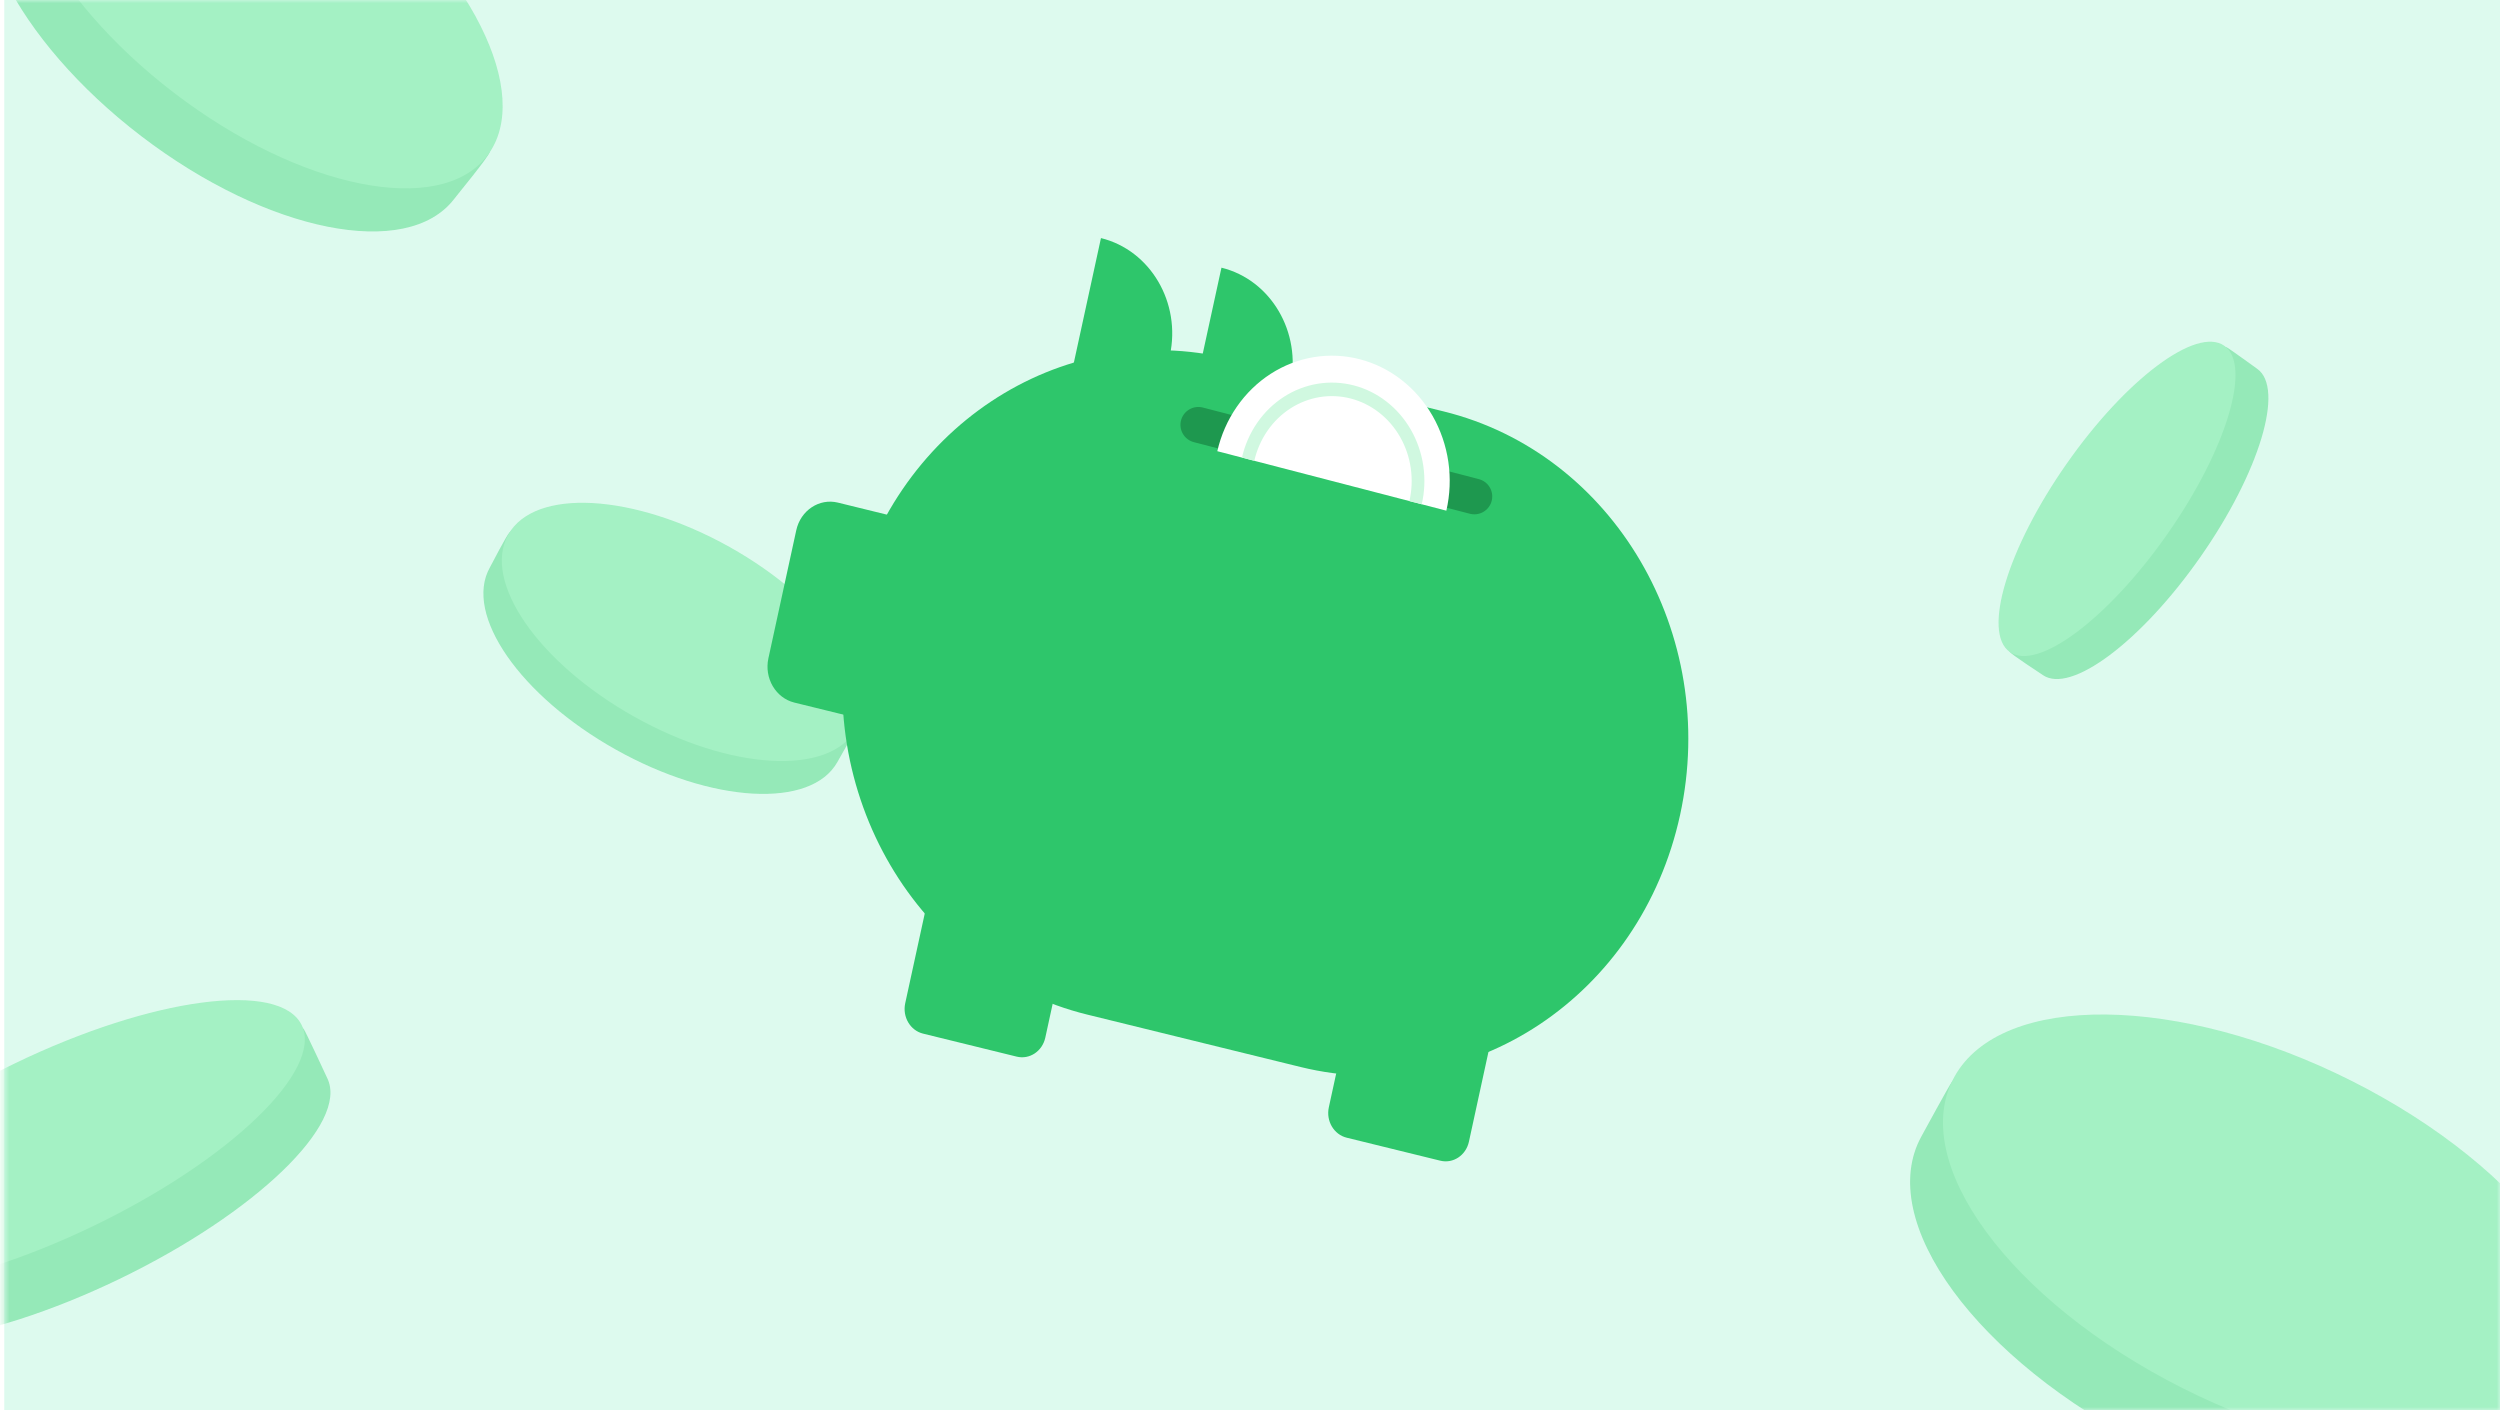 <svg width="390" height="220" viewBox="0 0 390 220" fill="none" xmlns="http://www.w3.org/2000/svg">
<rect x="0.666" width="389.333" height="220" fill="#DDFAEE"/>
<mask id="mask0_432_7547" style="mask-type:alpha" maskUnits="userSpaceOnUse" x="0" y="0" width="390" height="220">
<rect x="0.666" width="389.333" height="220" fill="white"/>
</mask>
<g mask="url(#mask0_432_7547)">
<g opacity="0.7">
<path d="M327.543 75.92C336.303 63.404 342.641 52.4 347.387 54.198C347.643 54.291 351.895 57.373 352.114 57.53C356.449 60.565 352.477 73.72 343.246 86.911C334.006 100.105 323.01 108.337 318.675 105.301C318.297 105.037 313.784 102.107 313.532 101.703C310.871 97.39 319.109 87.966 327.543 75.92Z" fill="#76E1A1"/>
<path d="M338.108 83.321C347.346 70.128 351.32 56.971 346.984 53.935C342.648 50.9 331.645 59.134 322.407 72.327C313.169 85.52 309.195 98.677 313.53 101.713C317.866 104.749 328.87 96.514 338.108 83.321Z" fill="#8CECB2"/>
</g>
<g opacity="0.7">
<path d="M6.354 174.166C26.57 164.402 42.595 154.839 47.391 160.551C47.652 160.855 50.894 167.858 51.062 168.216C54.442 175.22 39.908 189.239 18.603 199.53C-2.714 209.82 -22.724 212.484 -26.105 205.48C-26.4 204.87 -30.085 197.874 -30.118 197.176C-30.434 189.735 -13.107 183.561 6.354 174.166Z" fill="#76E1A1"/>
<path d="M14.594 191.241C35.909 180.952 50.448 166.932 47.066 159.927C43.685 152.922 23.664 155.585 2.349 165.874C-18.967 176.164 -33.505 190.184 -30.123 197.188C-26.742 204.193 -6.721 201.531 14.594 191.241Z" fill="#8CECB2"/>
</g>
<g opacity="0.7">
<path d="M110.933 90.452C125.131 98.4 135.88 106.722 133.243 114.168C133.097 114.569 130.843 118.493 130.633 118.876C126.536 126.194 111.079 125.336 96.105 116.96C81.132 108.583 72.317 95.854 76.414 88.536C76.77 87.897 78.987 83.545 79.507 83.034C84.973 77.641 97.264 82.806 110.942 90.452H110.933Z" fill="#76E1A1"/>
<path d="M133.511 113.75C137.606 106.432 128.786 93.707 113.812 85.328C98.837 76.948 83.378 76.088 79.284 83.406C75.189 90.724 84.008 103.449 98.983 111.828C113.957 120.207 129.416 121.068 133.511 113.75Z" fill="#8CECB2"/>
</g>
<g opacity="0.7">
<path d="M361.83 177.936C336.271 165.044 313.397 157.562 304.498 168.773C304.022 169.383 300.149 176.553 299.761 177.238C292.437 190.456 308.34 212.193 335.287 225.794C362.234 239.395 390.023 239.695 397.347 226.478C397.988 225.327 402.552 217.786 402.842 216.521C405.93 203.206 386.428 190.351 361.821 177.922L361.83 177.936Z" fill="#76E1A1"/>
<path d="M304.89 167.973C312.217 154.759 340.004 155.071 366.956 168.67C393.907 182.269 409.816 204.006 402.49 217.22C395.164 230.434 367.376 230.122 340.425 216.523C313.473 202.924 297.564 181.187 304.89 167.973Z" fill="#8CECB2"/>
</g>
<g opacity="0.7">
<path d="M48.6 -13.499C29.983 -27.718 12.844 -37.166 4.512 -29.426C4.064 -29.004 0.168 -23.783 -0.219 -23.287C-7.547 -13.69 2.42 6.246 22.047 21.245C41.674 36.244 63.533 40.617 70.861 31.02C71.502 30.185 75.986 24.767 76.364 23.788C80.367 13.483 66.517 0.193 48.595 -13.511L48.6 -13.499Z" fill="#76E1A1"/>
<path d="M4.916 -30.014C12.246 -39.608 34.102 -35.226 53.733 -20.227C73.364 -5.229 83.336 14.707 76.006 24.301C68.676 33.894 46.82 29.513 27.189 14.514C7.558 -0.485 -2.414 -20.421 4.916 -30.014Z" fill="#8CECB2"/>
</g>
<path d="M225.167 64.17L191.868 55.99C165.325 49.469 138.826 67.081 132.679 95.327C126.533 123.572 143.067 151.756 169.609 158.276L202.908 166.456C229.45 172.976 255.95 155.365 262.096 127.119C268.243 98.873 251.709 70.69 225.167 64.17Z" fill="#2EC66B"/>
<path d="M165.273 66.905C172.997 68.803 180.706 63.679 182.495 55.458C184.284 47.237 179.474 39.038 171.75 37.14L165.273 66.905Z" fill="#2EC66B"/>
<path d="M184.07 71.522C191.794 73.419 199.503 68.295 201.292 60.075C203.081 51.854 198.271 43.654 190.547 41.757L184.07 71.522Z" fill="#2EC66B"/>
<path d="M143.079 81.445L130.712 78.407C127.799 77.692 124.891 79.625 124.216 82.725L119.871 102.694C119.196 105.794 121.011 108.888 123.924 109.603L136.291 112.641C139.204 113.357 142.113 111.424 142.787 108.323L147.133 88.355C147.807 85.254 145.993 82.161 143.079 81.445Z" fill="#2EC66B"/>
<path d="M164.248 138.929L149.632 135.338C147.634 134.847 145.639 136.173 145.176 138.3L141.214 156.505C140.751 158.631 141.996 160.753 143.994 161.244L158.611 164.835C160.609 165.325 162.604 163.999 163.067 161.873L167.028 143.668C167.491 141.541 166.246 139.419 164.248 138.929Z" fill="#2EC66B"/>
<path d="M230.332 155.163L215.716 151.572C213.718 151.082 211.723 152.408 211.26 154.534L207.298 172.739C206.835 174.866 208.08 176.987 210.078 177.478L224.695 181.069C226.693 181.56 228.688 180.234 229.151 178.107L233.112 159.902C233.575 157.776 232.33 155.654 230.332 155.163Z" fill="#2EC66B"/>
<path d="M230 77.445L186.941 66.276" stroke="#1E984F" stroke-width="5.58" stroke-linecap="round" stroke-linejoin="round"/>
<g filter="url(#filter0_b_432_7547)">
<path d="M189.899 70.386C190.472 67.893 191.502 65.545 192.93 63.475C194.357 61.405 196.155 59.654 198.219 58.322C200.284 56.99 202.575 56.104 204.962 55.713C207.349 55.322 209.785 55.434 212.131 56.043C214.477 56.653 216.688 57.747 218.636 59.264C220.584 60.781 222.232 62.69 223.485 64.884C224.739 67.077 225.573 69.512 225.942 72.048C226.31 74.584 226.204 77.172 225.63 79.665L207.765 75.025L189.899 70.386Z" fill="white"/>
</g>
<path d="M193.742 71.384C194.192 69.427 195.001 67.583 196.122 65.958C197.243 64.333 198.654 62.959 200.274 61.913C201.895 60.868 203.694 60.171 205.568 59.864C207.442 59.557 209.354 59.646 211.196 60.124C213.038 60.602 214.773 61.461 216.302 62.652C217.832 63.843 219.125 65.342 220.109 67.064C221.093 68.786 221.749 70.697 222.038 72.688C222.327 74.679 222.244 76.711 221.793 78.668L219.866 78.168C220.254 76.48 220.326 74.727 220.076 73.01C219.827 71.292 219.262 69.644 218.413 68.158C217.564 66.673 216.449 65.38 215.129 64.353C213.81 63.326 212.313 62.585 210.725 62.172C209.136 61.76 207.486 61.683 205.87 61.948C204.254 62.213 202.702 62.813 201.304 63.715C199.906 64.617 198.689 65.803 197.722 67.204C196.756 68.606 196.058 70.196 195.67 71.884L193.742 71.384Z" fill="#D0F8E0"/>
</g>
<defs>
<filter id="filter0_b_432_7547" x="185.606" y="51.192" width="44.842" height="32.764" filterUnits="userSpaceOnUse" color-interpolation-filters="sRGB">
<feFlood flood-opacity="0" result="BackgroundImageFix"/>
<feGaussianBlur in="BackgroundImageFix" stdDeviation="2.146"/>
<feComposite in2="SourceAlpha" operator="in" result="effect1_backgroundBlur_432_7547"/>
<feBlend mode="normal" in="SourceGraphic" in2="effect1_backgroundBlur_432_7547" result="shape"/>
</filter>
</defs>
</svg>

